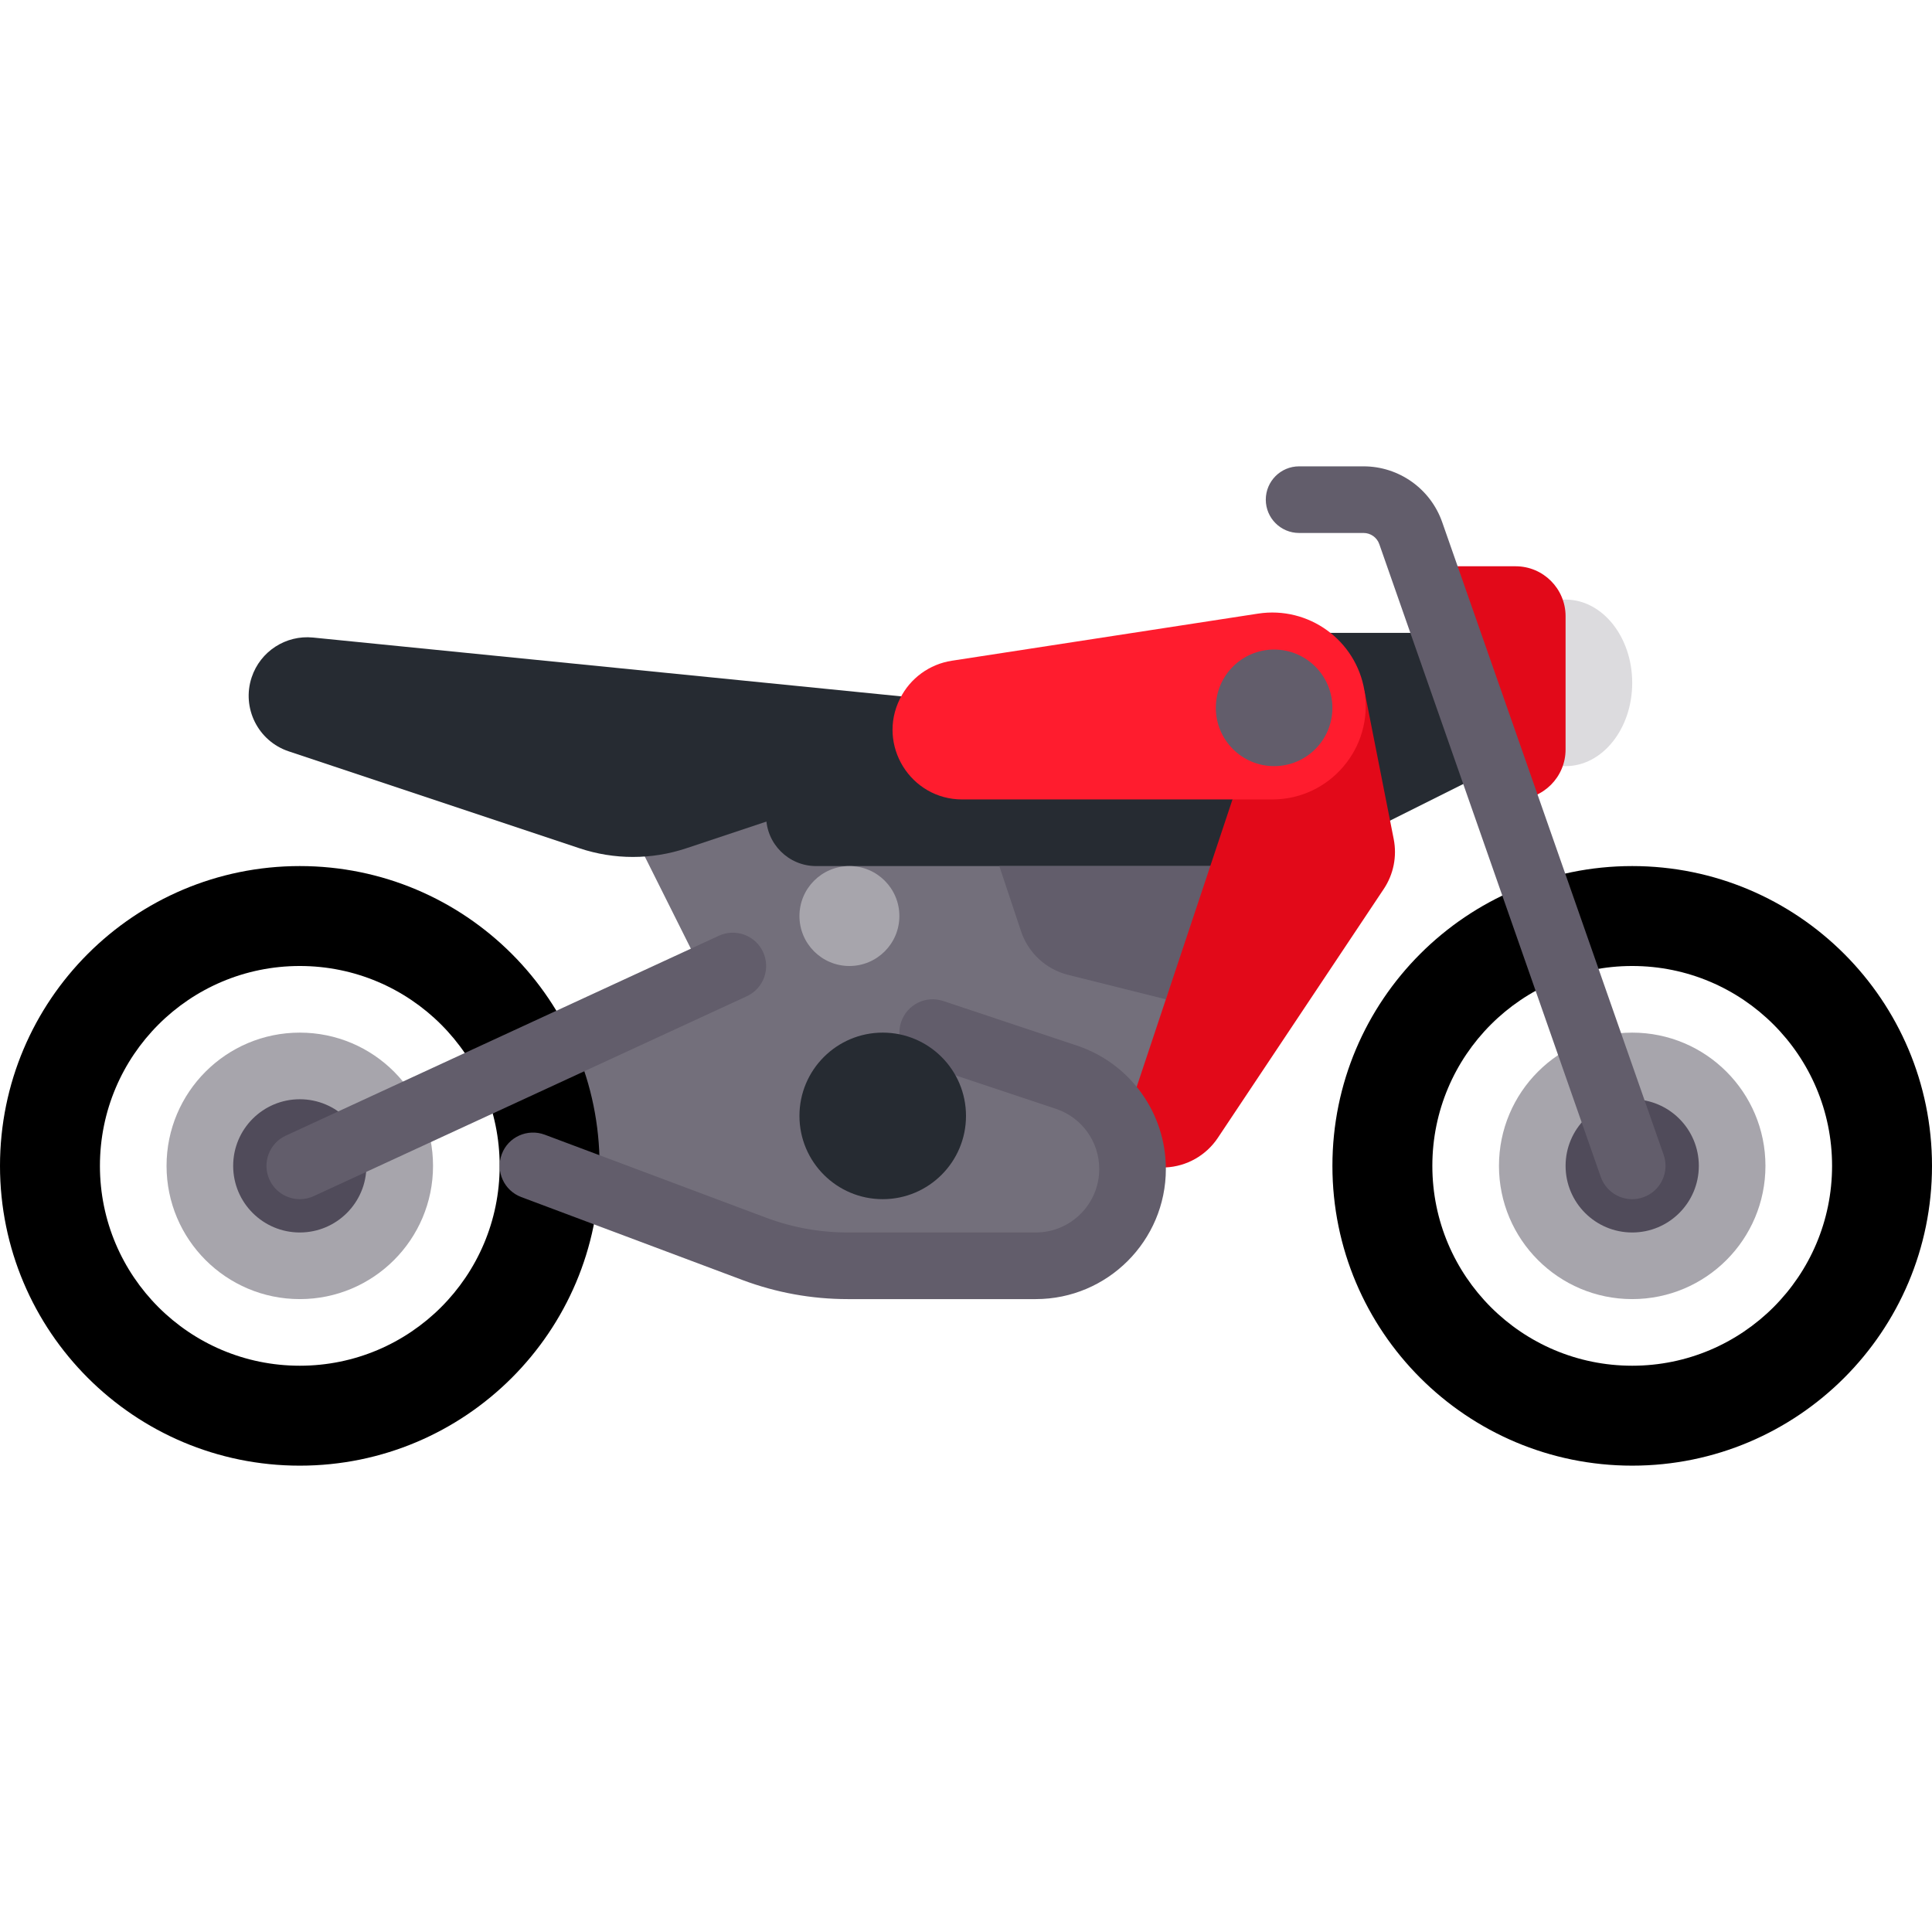 <?xml version="1.0" encoding="UTF-8" standalone="no"?>
<!-- Generator: Adobe Illustrator 19.0.0, SVG Export Plug-In . SVG Version: 6.00 Build 0)  -->

<svg
   xmlns:dc="http://purl.org/dc/elements/1.1/"
   xmlns:cc="http://creativecommons.org/ns#"
   xmlns:rdf="http://www.w3.org/1999/02/22-rdf-syntax-ns#"
   xmlns:svg="http://www.w3.org/2000/svg"
   xmlns="http://www.w3.org/2000/svg"
   xmlns:sodipodi="http://sodipodi.sourceforge.net/DTD/sodipodi-0.dtd"
   xmlns:inkscape="http://www.inkscape.org/namespaces/inkscape"
   version="1.1"
   id="Layer_1"
   x="0px"
   y="0px"
   viewBox="0 0 512 512"
   style="enable-background:new 0 0 512 512;"
   xml:space="preserve"
   sodipodi:docname="motor-sports.svg"
   inkscape:version="0.92.5 (2060ec1f9f, 2020-04-08)"><defs
   id="defs81" /><sodipodi:namedview
   pagecolor="#ffffff"
   bordercolor="#666666"
   borderopacity="1"
   objecttolerance="10"
   gridtolerance="10"
   guidetolerance="10"
   inkscape:pageopacity="0"
   inkscape:pageshadow="2"
   inkscape:window-width="1720"
   inkscape:window-height="1316"
   id="namedview79"
   showgrid="false"
   inkscape:zoom="0.4609375"
   inkscape:cx="136.66015"
   inkscape:cy="659.17047"
   inkscape:window-x="1720"
   inkscape:window-y="40"
   inkscape:window-maximized="0"
   inkscape:current-layer="Layer_1" />
<polygon
   style="fill:#262b32;fill-opacity:1"
   points="397.241,203.034 361.931,220.69 344.276,167.724 379.586,167.724 "
   id="polygon2" />
<ellipse
   style="fill:#DCDBDE;"
   cx="414.897"
   cy="180.966"
   rx="17.655"
   ry="22.069"
   id="ellipse4" />
<path
   style="fill:#e20919;fill-opacity:1"
   d="M379.586,150.069h22.069c7.313,0,13.241,5.929,13.241,13.241v35.31  c0,7.313-5.929,13.241-13.241,13.241h-4.414L379.586,150.069z"
   id="path6" />
<polygon
   style="fill:#736F7B;"
   points="326.621,203.034 158.897,203.034 185.379,256 150.069,282.483 141.241,308.966   211.862,335.448 282.483,335.448 300.138,308.966 308.966,308.966 326.621,247.172 "
   id="polygon8" />
<path
   style="fill:#262b32;fill-opacity:1"
   d="M216.276,229.517h105.931c7.313,0,13.241-5.929,13.241-13.241l0,0  c0-7.313-5.929-13.241-13.241-13.241H216.276c-7.313,0-13.241,5.929-13.241,13.241l0,0  C203.034,223.588,208.963,229.517,216.276,229.517z"
   id="path10" />
<path
   style="fill:#625D6B;"
   d="M264.828,229.517l5.763,17.289c1.909,5.727,6.611,10.081,12.467,11.545l25.908,6.476l13.241-35.31  H264.828z"
   id="path12" />
<path
   style="fill:#e20919;fill-opacity:1"
   d="M361.588,183.023l7.761,39.346c0.903,4.578-0.043,9.327-2.632,13.209l-43.976,65.964  c-3.112,4.668-8.256,7.578-13.858,7.842l-8.745,0.413V291.31l26.483-79.448L361.588,183.023z"
   id="path14" />
<path
   style="fill:#000000;fill-opacity:1"
   d="M79.448,229.517C35.571,229.517,0,265.088,0,308.966s35.571,79.448,79.448,79.448  s79.448-35.571,79.448-79.448S123.326,229.517,79.448,229.517z M79.448,361.931c-29.252,0-52.966-23.713-52.966-52.966  c0-29.252,23.713-52.966,52.966-52.966s52.966,23.713,52.966,52.966C132.414,338.218,108.701,361.931,79.448,361.931z"
   id="path16" />
<circle
   style="fill:#A7A5AC;"
   cx="79.448"
   cy="308.966"
   r="35.31"
   id="circle18" />
<g
   id="g24">
	<circle
   style="fill:#504B5A;"
   cx="79.448"
   cy="308.966"
   r="17.655"
   id="circle20" />
	<path
   style="fill:#000000;fill-opacity:1"
   d="M432.552,229.517c-43.878,0-79.448,35.571-79.448,79.448s35.571,79.448,79.448,79.448   S512,352.843,512,308.966S476.429,229.517,432.552,229.517z M432.552,361.931c-29.252,0-52.966-23.713-52.966-52.966   c0-29.252,23.713-52.966,52.966-52.966c29.252,0,52.966,23.713,52.966,52.966C485.517,338.218,461.804,361.931,432.552,361.931z"
   id="path22" />
</g>
<circle
   style="fill:#A7A5AC;"
   cx="432.552"
   cy="308.966"
   r="35.31"
   id="circle26" />
<circle
   style="fill:#504B5A;"
   cx="432.552"
   cy="308.966"
   r="17.655"
   id="circle28" />
<g
   id="g36">
	<path
   style="fill:#625D6B;"
   d="M432.552,317.798c-3.647,0-7.06-2.28-8.337-5.913l-58.689-167.686   c-0.612-1.768-2.293-2.957-4.163-2.957h-17.087c-4.879,0-8.828-3.953-8.828-8.828s3.948-8.828,8.828-8.828h17.086   c9.362,0,17.732,5.935,20.828,14.772l58.698,167.69c1.603,4.604-0.819,9.638-5.422,11.25   C434.5,317.633,433.517,317.798,432.552,317.798z"
   id="path30" />
	<path
   style="fill:#625D6B;"
   d="M79.457,317.793c-3.336,0-6.535-1.901-8.025-5.129c-2.044-4.427-0.113-9.673,4.319-11.715   l114.759-52.966c4.431-2.039,9.681-0.104,11.715,4.319c2.044,4.427,0.113,9.673-4.319,11.715L83.147,316.983   C81.949,317.535,80.69,317.793,79.457,317.793z"
   id="path32" />
	<path
   style="fill:#262b32;fill-opacity:1"
   d="M247.172,203.034l-65.324,21.774c-9.169,3.057-19.08,3.057-28.248,0l-77.089-25.696   c-8.128-2.709-12.521-11.496-9.812-19.624l0,0c2.293-6.879,9.046-11.253,16.262-10.531l164.212,16.422V203.034z"
   id="path34" />
</g>
<path
   style="fill:#ff1c2e;fill-opacity:1"
   d="M361.588,183.023L361.588,183.023c2.516,15.096-9.126,28.839-24.43,28.839h-82.153  c-13.715,0-22.635-14.433-16.502-26.7l0.039-0.076c2.676-5.353,7.782-9.075,13.696-9.984l81.154-12.486  C346.792,160.554,359.359,169.65,361.588,183.023z"
   id="path38" />
<path
   style="fill:#625D6B;"
   d="M274.492,344.276h-49.827c-9.56,0-18.94-1.703-27.896-5.056l-58.63-21.987  c-4.561-1.716-6.871-6.802-5.164-11.367c1.707-4.574,6.802-6.858,11.371-5.169l58.63,21.987c6.957,2.612,14.259,3.935,21.689,3.935  h49.827c9.276,0,16.819-7.548,16.819-16.823c0-7.25-4.621-13.664-11.509-15.957l-35.423-11.81  c-4.621-1.543-7.121-6.543-5.578-11.168c1.543-4.621,6.5-7.134,11.164-5.582l35.423,11.81c14.104,4.704,23.578,17.846,23.578,32.708  C308.966,328.81,293.5,344.276,274.492,344.276z"
   id="path40" />
<circle
   style="fill:#262b32;fill-opacity:1"
   cx="233.931"
   cy="295.724"
   r="22.069"
   id="circle42" />
<circle
   style="fill:#A7A5AC;"
   cx="225.103"
   cy="242.759"
   r="13.241"
   id="circle44" />
<circle
   style="fill:#625d6b;fill-opacity:1"
   cx="337.655"
   cy="187.586"
   r="15.448"
   id="circle46" />
<g
   id="g48">
</g>
<g
   id="g50">
</g>
<g
   id="g52">
</g>
<g
   id="g54">
</g>
<g
   id="g56">
</g>
<g
   id="g58">
</g>
<g
   id="g60">
</g>
<g
   id="g62">
</g>
<g
   id="g64">
</g>
<g
   id="g66">
</g>
<g
   id="g68">
</g>
<g
   id="g70">
</g>
<g
   id="g72">
</g>
<g
   id="g74">
</g>
<g
   id="g76">
</g>
</svg>